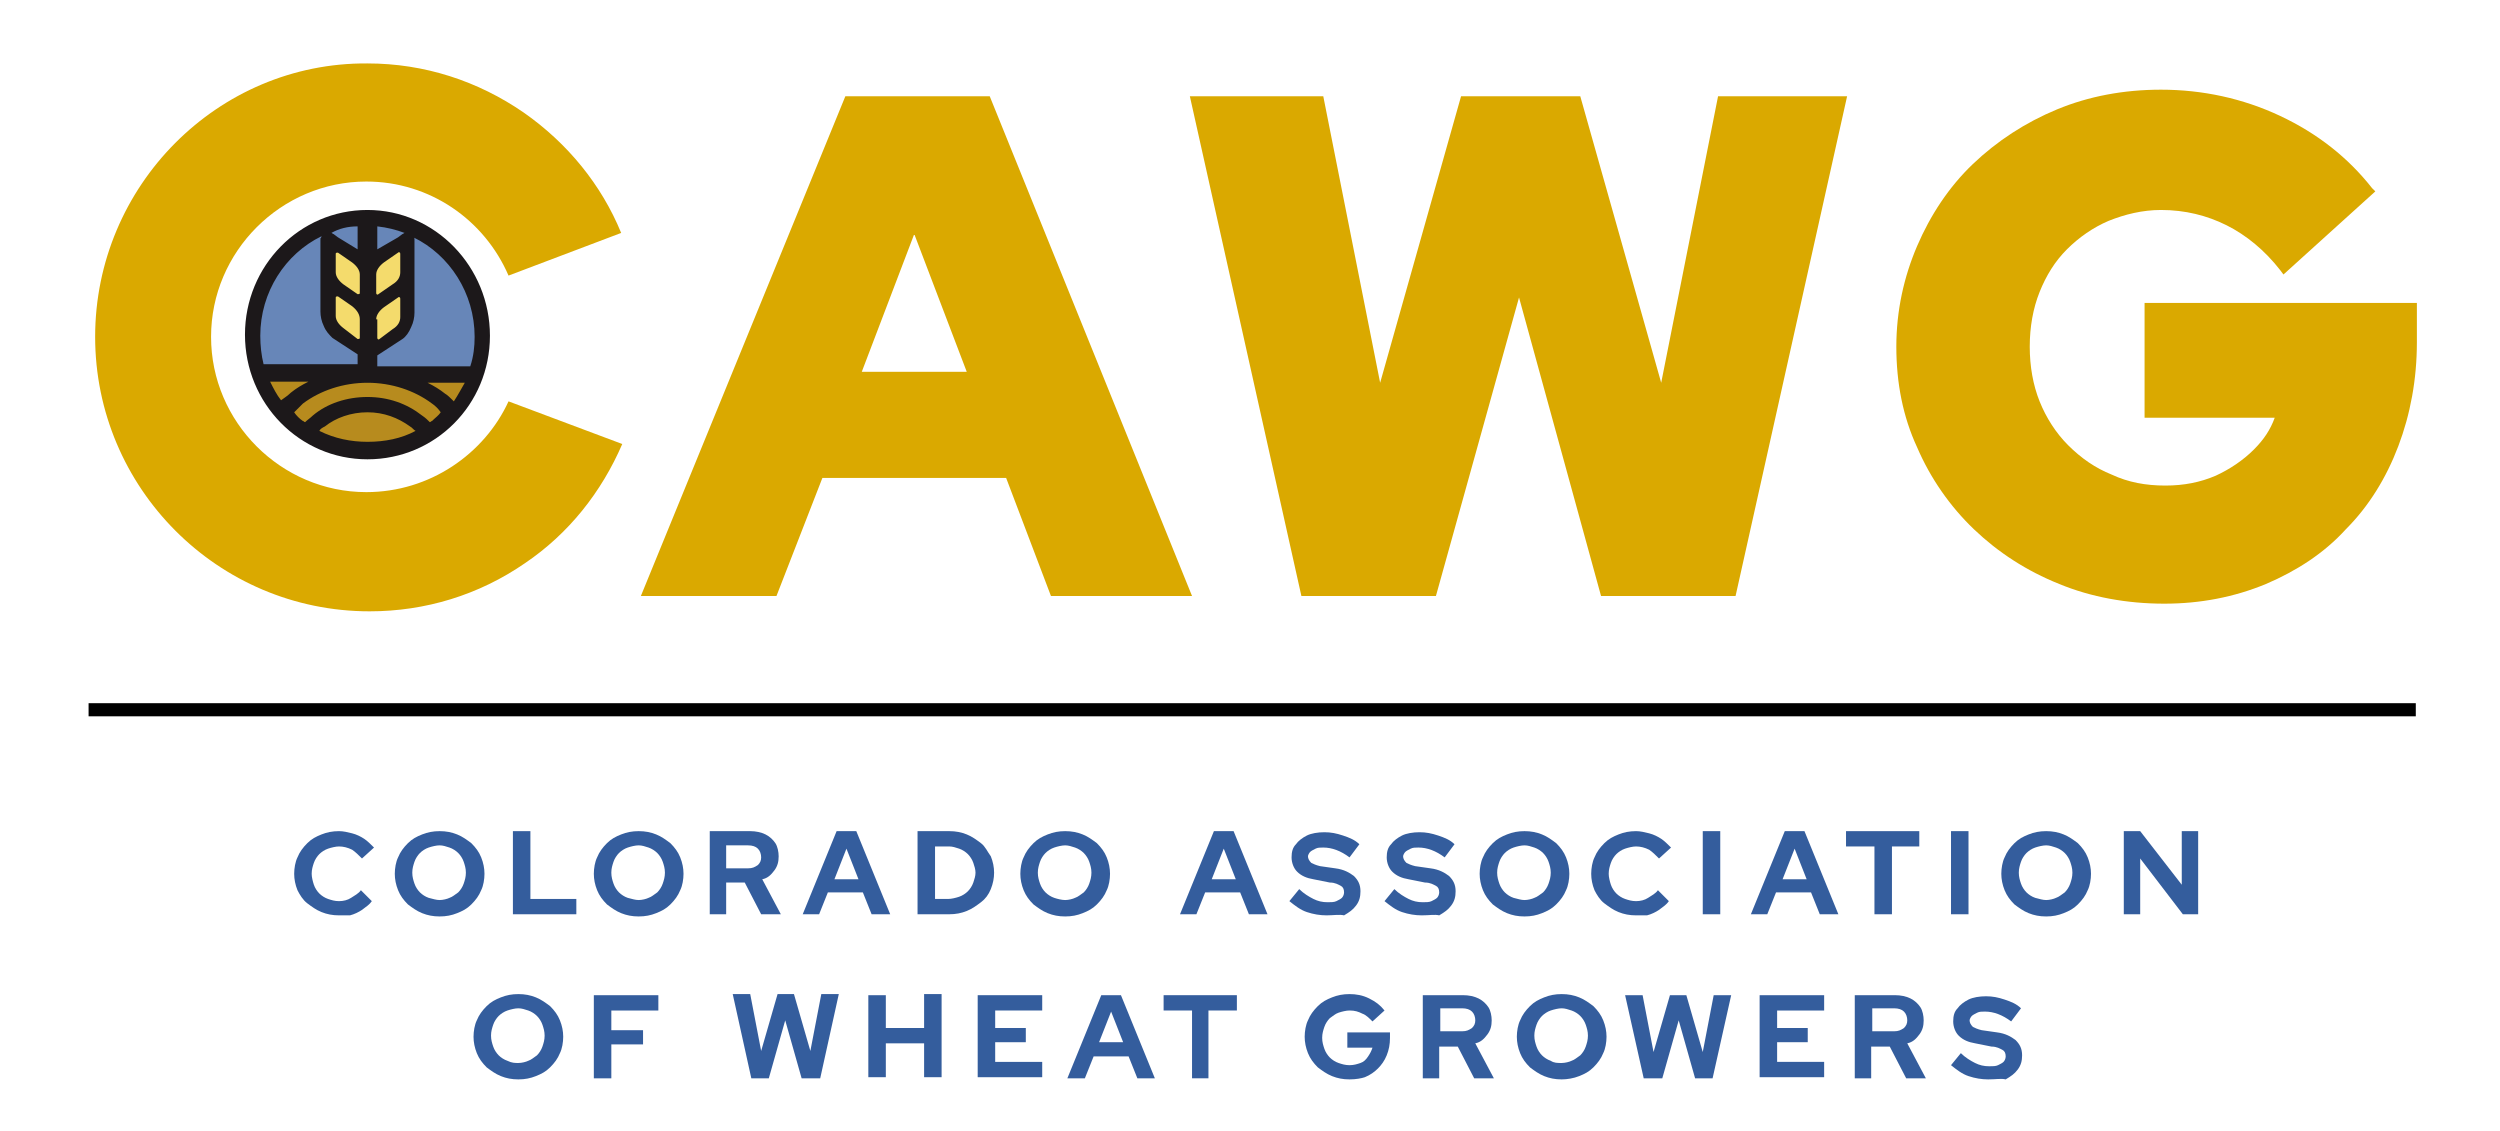 <?xml version="1.0" encoding="UTF-8"?>
<svg xmlns="http://www.w3.org/2000/svg" xmlns:xlink="http://www.w3.org/1999/xlink" version="1.1" id="Layer_1" x="0px" y="0px" viewBox="0 0 228.6 103.4" style="enable-background:new 0 0 228.6 103.4;" xml:space="preserve">
<style type="text/css">
	.st0c{fill:#345D9D;}
	.st1{fill:#DAA900;}
	.st2{fill:#B78B1E;}
	.st3{fill:#6786B8;}
	.st4{fill:#F4DB6C;}
	.st5{fill:#1C181A;}
</style>
<g>
	<g>
		<g>
			<g>
				<g>
					<g>
						<path class="st0c" d="M31,83.7c-0.6,0-1.1-0.1-1.6-0.3c-0.5-0.2-0.9-0.5-1.3-0.8s-0.7-0.8-0.9-1.2c-0.2-0.5-0.3-1-0.3-1.5        s0.1-1.1,0.3-1.5c0.2-0.5,0.5-0.9,0.9-1.3c0.4-0.4,0.8-0.6,1.3-0.8c0.5-0.2,1-0.3,1.6-0.3c0.4,0,0.8,0.1,1.2,0.2        c0.4,0.1,0.8,0.3,1.1,0.5s0.6,0.5,0.9,0.8l-1.1,1c-0.3-0.3-0.6-0.6-0.9-0.8c-0.4-0.2-0.8-0.3-1.2-0.3c-0.3,0-0.7,0.1-1,0.2        c-0.3,0.1-0.6,0.3-0.8,0.5c-0.2,0.2-0.4,0.5-0.5,0.8c-0.1,0.3-0.2,0.6-0.2,1c0,0.3,0.1,0.7,0.2,1s0.3,0.6,0.5,0.8        c0.2,0.2,0.5,0.4,0.8,0.5s0.6,0.2,1,0.2c0.4,0,0.8-0.1,1.1-0.3c0.3-0.2,0.7-0.4,0.9-0.7l1,1c-0.2,0.3-0.5,0.5-0.9,0.8        c-0.3,0.2-0.7,0.4-1.1,0.5C31.8,83.7,31.4,83.7,31,83.7z"></path>
						<path class="st0c" d="M40.2,83.8c-0.6,0-1.1-0.1-1.6-0.3c-0.5-0.2-0.9-0.5-1.3-0.8c-0.4-0.4-0.7-0.8-0.9-1.3        c-0.2-0.5-0.3-1-0.3-1.5s0.1-1.1,0.3-1.5c0.2-0.5,0.5-0.9,0.9-1.3c0.4-0.4,0.8-0.6,1.3-0.8c0.5-0.2,1-0.3,1.6-0.3        c0.6,0,1.1,0.1,1.6,0.3s0.9,0.5,1.3,0.8c0.4,0.4,0.7,0.8,0.9,1.3c0.2,0.5,0.3,1,0.3,1.5s-0.1,1.1-0.3,1.5        c-0.2,0.5-0.5,0.9-0.9,1.3c-0.4,0.4-0.8,0.6-1.3,0.8C41.3,83.7,40.8,83.8,40.2,83.8z M40.2,82.3c0.3,0,0.7-0.1,0.9-0.2        c0.3-0.1,0.5-0.3,0.8-0.5c0.2-0.2,0.4-0.5,0.5-0.8c0.1-0.3,0.2-0.6,0.2-1c0-0.4-0.1-0.7-0.2-1c-0.1-0.3-0.3-0.6-0.5-0.8        c-0.2-0.2-0.5-0.4-0.8-0.5c-0.3-0.1-0.6-0.2-0.9-0.2c-0.3,0-0.7,0.1-1,0.2c-0.3,0.1-0.6,0.3-0.8,0.5c-0.2,0.2-0.4,0.5-0.5,0.8        c-0.1,0.3-0.2,0.6-0.2,1c0,0.4,0.1,0.7,0.2,1c0.1,0.3,0.3,0.6,0.5,0.8c0.2,0.2,0.5,0.4,0.8,0.5C39.6,82.2,39.9,82.3,40.2,82.3        z"></path>
						<path class="st0c" d="M46.9,83.6V76h1.6v6.2h4.2v1.4H46.9z"></path>
						<path class="st0c" d="M58.4,83.8c-0.6,0-1.1-0.1-1.6-0.3c-0.5-0.2-0.9-0.5-1.3-0.8c-0.4-0.4-0.7-0.8-0.9-1.3        c-0.2-0.5-0.3-1-0.3-1.5s0.1-1.1,0.3-1.5c0.2-0.5,0.5-0.9,0.9-1.3c0.4-0.4,0.8-0.6,1.3-0.8c0.5-0.2,1-0.3,1.6-0.3        c0.6,0,1.1,0.1,1.6,0.3s0.9,0.5,1.3,0.8c0.4,0.4,0.7,0.8,0.9,1.3c0.2,0.5,0.3,1,0.3,1.5s-0.1,1.1-0.3,1.5        c-0.2,0.5-0.5,0.9-0.9,1.3c-0.4,0.4-0.8,0.6-1.3,0.8C59.5,83.7,59,83.8,58.4,83.8z M58.4,82.3c0.3,0,0.7-0.1,0.9-0.2        c0.3-0.1,0.5-0.3,0.8-0.5c0.2-0.2,0.4-0.5,0.5-0.8c0.1-0.3,0.2-0.6,0.2-1c0-0.4-0.1-0.7-0.2-1c-0.1-0.3-0.3-0.6-0.5-0.8        c-0.2-0.2-0.5-0.4-0.8-0.5c-0.3-0.1-0.6-0.2-0.9-0.2c-0.3,0-0.7,0.1-1,0.2c-0.3,0.1-0.6,0.3-0.8,0.5c-0.2,0.2-0.4,0.5-0.5,0.8        c-0.1,0.3-0.2,0.6-0.2,1c0,0.4,0.1,0.7,0.2,1c0.1,0.3,0.3,0.6,0.5,0.8c0.2,0.2,0.5,0.4,0.8,0.5C57.8,82.2,58.1,82.3,58.4,82.3        z"></path>
						<path class="st0c" d="M64.9,83.6V76h3.7c0.5,0,1,0.1,1.4,0.3c0.4,0.2,0.7,0.5,0.9,0.8s0.3,0.8,0.3,1.2c0,0.5-0.1,0.9-0.4,1.3        c-0.3,0.4-0.6,0.7-1.1,0.8l1.7,3.2h-1.8l-1.5-2.9h-1.7v2.9H64.9z M66.4,79.4h2c0.4,0,0.6-0.1,0.9-0.3c0.2-0.2,0.3-0.4,0.3-0.7        c0-0.3-0.1-0.6-0.3-0.8c-0.2-0.2-0.5-0.3-0.9-0.3h-2V79.4z"></path>
						<path class="st0c" d="M73.4,83.6l3.1-7.6h1.8l3.1,7.6h-1.7l-0.8-2h-3.2l-0.8,2H73.4z M76.3,80.4h2.2l-1.1-2.8L76.3,80.4z"></path>
						<path class="st0c" d="M83.9,83.6V76h2.9c0.6,0,1.1,0.1,1.6,0.3c0.5,0.2,0.9,0.5,1.3,0.8c0.4,0.3,0.6,0.8,0.9,1.2        c0.2,0.5,0.3,1,0.3,1.5s-0.1,1-0.3,1.5c-0.2,0.5-0.5,0.9-0.9,1.2s-0.8,0.6-1.3,0.8s-1,0.3-1.6,0.3H83.9z M85.4,82.2h1.3        c0.3,0,0.7-0.1,1-0.2c0.3-0.1,0.6-0.3,0.8-0.5c0.2-0.2,0.4-0.5,0.5-0.8c0.1-0.3,0.2-0.6,0.2-0.9c0-0.3-0.1-0.6-0.2-0.9        c-0.1-0.3-0.3-0.6-0.5-0.8c-0.2-0.2-0.5-0.4-0.8-0.5c-0.3-0.1-0.6-0.2-0.9-0.2h-1.3V82.2z"></path>
						<path class="st0c" d="M97.4,83.8c-0.6,0-1.1-0.1-1.6-0.3c-0.5-0.2-0.9-0.5-1.3-0.8c-0.4-0.4-0.7-0.8-0.9-1.3        c-0.2-0.5-0.3-1-0.3-1.5s0.1-1.1,0.3-1.5c0.2-0.5,0.5-0.9,0.9-1.3c0.4-0.4,0.8-0.6,1.3-0.8c0.5-0.2,1-0.3,1.6-0.3        c0.6,0,1.1,0.1,1.6,0.3s0.9,0.5,1.3,0.8c0.4,0.4,0.7,0.8,0.9,1.3c0.2,0.5,0.3,1,0.3,1.5s-0.1,1.1-0.3,1.5        c-0.2,0.5-0.5,0.9-0.9,1.3c-0.4,0.4-0.8,0.6-1.3,0.8C98.5,83.7,98,83.8,97.4,83.8z M97.4,82.3c0.3,0,0.7-0.1,0.9-0.2        c0.3-0.1,0.5-0.3,0.8-0.5c0.2-0.2,0.4-0.5,0.5-0.8c0.1-0.3,0.2-0.6,0.2-1c0-0.4-0.1-0.7-0.2-1c-0.1-0.3-0.3-0.6-0.5-0.8        c-0.2-0.2-0.5-0.4-0.8-0.5c-0.3-0.1-0.6-0.2-0.9-0.2c-0.3,0-0.7,0.1-1,0.2c-0.3,0.1-0.6,0.3-0.8,0.5c-0.2,0.2-0.4,0.5-0.5,0.8        c-0.1,0.3-0.2,0.6-0.2,1c0,0.4,0.1,0.7,0.2,1c0.1,0.3,0.3,0.6,0.5,0.8c0.2,0.2,0.5,0.4,0.8,0.5C96.7,82.2,97.1,82.3,97.4,82.3        z"></path>
						<path class="st0c" d="M107.9,83.6l3.1-7.6h1.8l3.1,7.6h-1.7l-0.8-2h-3.2l-0.8,2H107.9z M110.8,80.4h2.2l-1.1-2.8L110.8,80.4z"></path>
						<path class="st0c" d="M121.3,83.7c-0.6,0-1.2-0.1-1.8-0.3c-0.6-0.2-1.1-0.6-1.6-1l0.9-1.1c0.4,0.4,0.9,0.7,1.3,0.9        c0.4,0.2,0.8,0.3,1.3,0.3c0.3,0,0.6,0,0.8-0.1c0.2-0.1,0.4-0.2,0.5-0.3c0.1-0.1,0.2-0.3,0.2-0.5c0-0.3-0.1-0.5-0.3-0.6        c-0.2-0.1-0.5-0.3-1-0.3l-1.5-0.3c-0.6-0.1-1.1-0.3-1.5-0.7c-0.3-0.3-0.5-0.8-0.5-1.3c0-0.5,0.1-0.9,0.4-1.2        c0.2-0.3,0.6-0.6,1-0.8s1-0.3,1.6-0.3c0.6,0,1.1,0.1,1.7,0.3s1.1,0.4,1.5,0.8l-0.9,1.2c-0.8-0.6-1.6-0.9-2.4-0.9        c-0.3,0-0.5,0-0.7,0.1c-0.2,0.1-0.4,0.2-0.5,0.3c-0.1,0.1-0.2,0.3-0.2,0.4c0,0.2,0.1,0.4,0.3,0.6c0.2,0.1,0.4,0.2,0.8,0.3        l1.4,0.2c0.8,0.1,1.3,0.4,1.7,0.7c0.4,0.4,0.6,0.8,0.6,1.4c0,0.5-0.1,0.9-0.4,1.3c-0.3,0.4-0.6,0.6-1.1,0.9        C122.5,83.6,121.9,83.7,121.3,83.7z"></path>
						<path class="st0c" d="M130,83.7c-0.6,0-1.2-0.1-1.8-0.3c-0.6-0.2-1.1-0.6-1.6-1l0.9-1.1c0.4,0.4,0.9,0.7,1.3,0.9        c0.4,0.2,0.8,0.3,1.3,0.3c0.3,0,0.6,0,0.8-0.1c0.2-0.1,0.4-0.2,0.5-0.3c0.1-0.1,0.2-0.3,0.2-0.5c0-0.3-0.1-0.5-0.3-0.6        c-0.2-0.1-0.5-0.3-1-0.3l-1.5-0.3c-0.6-0.1-1.1-0.3-1.5-0.7c-0.3-0.3-0.5-0.8-0.5-1.3c0-0.5,0.1-0.9,0.4-1.2        c0.2-0.3,0.6-0.6,1-0.8c0.4-0.2,1-0.3,1.6-0.3c0.6,0,1.1,0.1,1.7,0.3s1.1,0.4,1.5,0.8l-0.9,1.2c-0.8-0.6-1.6-0.9-2.4-0.9        c-0.3,0-0.5,0-0.7,0.1c-0.2,0.1-0.4,0.2-0.5,0.3c-0.1,0.1-0.2,0.3-0.2,0.4c0,0.2,0.1,0.4,0.3,0.6c0.2,0.1,0.4,0.2,0.8,0.3        l1.4,0.2c0.8,0.1,1.3,0.4,1.7,0.7c0.4,0.4,0.6,0.8,0.6,1.4c0,0.5-0.1,0.9-0.4,1.3c-0.3,0.4-0.6,0.6-1.1,0.9        C131.2,83.6,130.7,83.7,130,83.7z"></path>
						<path class="st0c" d="M139.4,83.8c-0.6,0-1.1-0.1-1.6-0.3c-0.5-0.2-0.9-0.5-1.3-0.8c-0.4-0.4-0.7-0.8-0.9-1.3        c-0.2-0.5-0.3-1-0.3-1.5s0.1-1.1,0.3-1.5c0.2-0.5,0.5-0.9,0.9-1.3c0.4-0.4,0.8-0.6,1.3-0.8c0.5-0.2,1-0.3,1.6-0.3        c0.6,0,1.1,0.1,1.6,0.3s0.9,0.5,1.3,0.8c0.4,0.4,0.7,0.8,0.9,1.3c0.2,0.5,0.3,1,0.3,1.5s-0.1,1.1-0.3,1.5        c-0.2,0.5-0.5,0.9-0.9,1.3c-0.4,0.4-0.8,0.6-1.3,0.8C140.5,83.7,140,83.8,139.4,83.8z M139.4,82.3c0.3,0,0.7-0.1,0.9-0.2        c0.3-0.1,0.5-0.3,0.8-0.5c0.2-0.2,0.4-0.5,0.5-0.8c0.1-0.3,0.2-0.6,0.2-1c0-0.4-0.1-0.7-0.2-1c-0.1-0.3-0.3-0.6-0.5-0.8        c-0.2-0.2-0.5-0.4-0.8-0.5c-0.3-0.1-0.6-0.2-0.9-0.2c-0.3,0-0.7,0.1-1,0.2c-0.3,0.1-0.6,0.3-0.8,0.5c-0.2,0.2-0.4,0.5-0.5,0.8        c-0.1,0.3-0.2,0.6-0.2,1c0,0.4,0.1,0.7,0.2,1c0.1,0.3,0.3,0.6,0.5,0.8c0.2,0.2,0.5,0.4,0.8,0.5        C138.8,82.2,139.1,82.3,139.4,82.3z"></path>
						<path class="st0c" d="M149.6,83.7c-0.6,0-1.1-0.1-1.6-0.3c-0.5-0.2-0.9-0.5-1.3-0.8s-0.7-0.8-0.9-1.2c-0.2-0.5-0.3-1-0.3-1.5        s0.1-1.1,0.3-1.5c0.2-0.5,0.5-0.9,0.9-1.3c0.4-0.4,0.8-0.6,1.3-0.8c0.5-0.2,1-0.3,1.6-0.3c0.4,0,0.8,0.1,1.2,0.2        s0.8,0.3,1.1,0.5s0.6,0.5,0.9,0.8l-1.1,1c-0.3-0.3-0.6-0.6-0.9-0.8c-0.4-0.2-0.8-0.3-1.2-0.3c-0.3,0-0.7,0.1-1,0.2        c-0.3,0.1-0.6,0.3-0.8,0.5c-0.2,0.2-0.4,0.5-0.5,0.8c-0.1,0.3-0.2,0.6-0.2,1c0,0.3,0.1,0.7,0.2,1s0.3,0.6,0.5,0.8        c0.2,0.2,0.5,0.4,0.8,0.5s0.6,0.2,1,0.2c0.4,0,0.8-0.1,1.1-0.3c0.3-0.2,0.7-0.4,0.9-0.7l1,1c-0.2,0.3-0.5,0.5-0.9,0.8        c-0.3,0.2-0.7,0.4-1.1,0.5C150.4,83.7,150,83.7,149.6,83.7z"></path>
						<path class="st0c" d="M155.7,83.6V76h1.6v7.6H155.7z"></path>
						<path class="st0c" d="M160.1,83.6l3.1-7.6h1.8l3.1,7.6h-1.7l-0.8-2h-3.2l-0.8,2H160.1z M163,80.4h2.2l-1.1-2.8L163,80.4z"></path>
						<path class="st0c" d="M171.4,83.6v-6.2h-2.6V76h6.7v1.4H173v6.2H171.4z"></path>
						<path class="st0c" d="M178.4,83.6V76h1.6v7.6H178.4z"></path>
						<path class="st0c" d="M187.1,83.8c-0.6,0-1.1-0.1-1.6-0.3c-0.5-0.2-0.9-0.5-1.3-0.8c-0.4-0.4-0.7-0.8-0.9-1.3        c-0.2-0.5-0.3-1-0.3-1.5s0.1-1.1,0.3-1.5c0.2-0.5,0.5-0.9,0.9-1.3c0.4-0.4,0.8-0.6,1.3-0.8c0.5-0.2,1-0.3,1.6-0.3        c0.6,0,1.1,0.1,1.6,0.3s0.9,0.5,1.3,0.8c0.4,0.4,0.7,0.8,0.9,1.3c0.2,0.5,0.3,1,0.3,1.5s-0.1,1.1-0.3,1.5        c-0.2,0.5-0.5,0.9-0.9,1.3c-0.4,0.4-0.8,0.6-1.3,0.8C188.2,83.7,187.7,83.8,187.1,83.8z M187.1,82.3c0.3,0,0.7-0.1,0.9-0.2        c0.3-0.1,0.5-0.3,0.8-0.5c0.2-0.2,0.4-0.5,0.5-0.8c0.1-0.3,0.2-0.6,0.2-1c0-0.4-0.1-0.7-0.2-1c-0.1-0.3-0.3-0.6-0.5-0.8        c-0.2-0.2-0.5-0.4-0.8-0.5c-0.3-0.1-0.6-0.2-0.9-0.2c-0.3,0-0.7,0.1-1,0.2c-0.3,0.1-0.6,0.3-0.8,0.5c-0.2,0.2-0.4,0.5-0.5,0.8        c-0.1,0.3-0.2,0.6-0.2,1c0,0.4,0.1,0.7,0.2,1c0.1,0.3,0.3,0.6,0.5,0.8c0.2,0.2,0.5,0.4,0.8,0.5        C186.5,82.2,186.8,82.3,187.1,82.3z"></path>
						<path class="st0c" d="M194.2,83.6V76h1.5l3.8,4.9V76h1.5v7.6h-1.4l-3.9-5.1v5.1H194.2z"></path>
						<path class="st0c" d="M47.4,98.7c-0.6,0-1.1-0.1-1.6-0.3c-0.5-0.2-0.9-0.5-1.3-0.8c-0.4-0.4-0.7-0.8-0.9-1.3        c-0.2-0.5-0.3-1-0.3-1.5s0.1-1.1,0.3-1.5c0.2-0.5,0.5-0.9,0.9-1.3c0.4-0.4,0.8-0.6,1.3-0.8c0.5-0.2,1-0.3,1.6-0.3        c0.6,0,1.1,0.1,1.6,0.3s0.9,0.5,1.3,0.8c0.4,0.4,0.7,0.8,0.9,1.3c0.2,0.5,0.3,1,0.3,1.5s-0.1,1.1-0.3,1.5        c-0.2,0.5-0.5,0.9-0.9,1.3c-0.4,0.4-0.8,0.6-1.3,0.8C48.5,98.6,48,98.7,47.4,98.7z M47.4,97.2c0.3,0,0.7-0.1,0.9-0.2        c0.3-0.1,0.5-0.3,0.8-0.5c0.2-0.2,0.4-0.5,0.5-0.8c0.1-0.3,0.2-0.6,0.2-1c0-0.4-0.1-0.7-0.2-1c-0.1-0.3-0.3-0.6-0.5-0.8        c-0.2-0.2-0.5-0.4-0.8-0.5c-0.3-0.1-0.6-0.2-0.9-0.2c-0.3,0-0.7,0.1-1,0.2c-0.3,0.1-0.6,0.3-0.8,0.5c-0.2,0.2-0.4,0.5-0.5,0.8        c-0.1,0.3-0.2,0.6-0.2,1c0,0.4,0.1,0.7,0.2,1c0.1,0.3,0.3,0.6,0.5,0.8c0.2,0.2,0.5,0.4,0.8,0.5C46.8,97.2,47.1,97.2,47.4,97.2        z"></path>
						<path class="st0c" d="M54.3,98.6v-7.6h5.9v1.4h-4.3v1.8h2.9v1.3h-2.9v3.1H54.3z"></path>
						<path class="st0c" d="M68.7,98.6L67,90.9h1.6l1,5.2l1.5-5.2h1.5l1.5,5.2l1-5.2h1.6L75,98.6h-1.7l-1.5-5.3l-1.5,5.3H68.7z"></path>
						<path class="st0c" d="M79.4,98.6v-7.6H81V94h3.5v-3.1h1.6v7.6h-1.6v-3.1H81v3.1H79.4z"></path>
						<path class="st0c" d="M89.4,98.6v-7.6h5.9v1.4H91V94h2.8v1.3H91v1.8h4.3v1.4H89.4z"></path>
						<path class="st0c" d="M97.6,98.6l3.1-7.6h1.8l3.1,7.6H104l-0.8-2H100l-0.8,2H97.6z M100.5,95.3h2.2l-1.1-2.8L100.5,95.3z"></path>
						<path class="st0c" d="M109,98.6v-6.2h-2.6v-1.4h6.7v1.4h-2.6v6.2H109z"></path>
						<path class="st0c" d="M123.4,98.7c-0.6,0-1.1-0.1-1.6-0.3c-0.5-0.2-0.9-0.5-1.3-0.8c-0.4-0.4-0.7-0.8-0.9-1.3        c-0.2-0.5-0.3-1-0.3-1.5s0.1-1.1,0.3-1.5c0.2-0.5,0.5-0.9,0.9-1.3c0.4-0.4,0.8-0.6,1.3-0.8s1-0.3,1.6-0.3        c0.6,0,1.2,0.1,1.8,0.4s1,0.6,1.4,1.1l-1.1,1c-0.3-0.3-0.6-0.6-0.9-0.7c-0.4-0.2-0.7-0.3-1.2-0.3c-0.3,0-0.7,0.1-1,0.2        c-0.3,0.1-0.5,0.3-0.8,0.5c-0.2,0.2-0.4,0.5-0.5,0.8c-0.1,0.3-0.2,0.6-0.2,1c0,0.4,0.1,0.7,0.2,1c0.1,0.3,0.3,0.6,0.5,0.8        c0.2,0.2,0.5,0.4,0.8,0.5c0.3,0.1,0.6,0.2,1,0.2c0.4,0,0.7-0.1,1-0.2c0.3-0.1,0.5-0.3,0.7-0.6s0.3-0.5,0.4-0.8h-2.3v-1.4h3.9        v0.5c0,0.6-0.1,1.1-0.3,1.6s-0.5,0.9-0.8,1.2s-0.7,0.6-1.2,0.8C124.5,98.6,124,98.7,123.4,98.7z"></path>
						<path class="st0c" d="M130.1,98.6v-7.6h3.7c0.5,0,1,0.1,1.4,0.3c0.4,0.2,0.7,0.5,0.9,0.8s0.3,0.8,0.3,1.2        c0,0.5-0.1,0.9-0.4,1.3c-0.3,0.4-0.6,0.7-1.1,0.8l1.7,3.2h-1.8l-1.5-2.9h-1.7v2.9H130.1z M131.7,94.3h2c0.4,0,0.6-0.1,0.9-0.3        c0.2-0.2,0.3-0.4,0.3-0.7c0-0.3-0.1-0.6-0.3-0.8c-0.2-0.2-0.5-0.3-0.9-0.3h-2V94.3z"></path>
						<path class="st0c" d="M142.8,98.7c-0.6,0-1.1-0.1-1.6-0.3c-0.5-0.2-0.9-0.5-1.3-0.8c-0.4-0.4-0.7-0.8-0.9-1.3        c-0.2-0.5-0.3-1-0.3-1.5s0.1-1.1,0.3-1.5c0.2-0.5,0.5-0.9,0.9-1.3c0.4-0.4,0.8-0.6,1.3-0.8c0.5-0.2,1-0.3,1.6-0.3        c0.6,0,1.1,0.1,1.6,0.3s0.9,0.5,1.3,0.8c0.4,0.4,0.7,0.8,0.9,1.3c0.2,0.5,0.3,1,0.3,1.5s-0.1,1.1-0.3,1.5        c-0.2,0.5-0.5,0.9-0.9,1.3c-0.4,0.4-0.8,0.6-1.3,0.8C143.9,98.6,143.3,98.7,142.8,98.7z M142.8,97.2c0.3,0,0.7-0.1,0.9-0.2        c0.3-0.1,0.5-0.3,0.8-0.5c0.2-0.2,0.4-0.5,0.5-0.8c0.1-0.3,0.2-0.6,0.2-1c0-0.4-0.1-0.7-0.2-1c-0.1-0.3-0.3-0.6-0.5-0.8        c-0.2-0.2-0.5-0.4-0.8-0.5c-0.3-0.1-0.6-0.2-0.9-0.2c-0.3,0-0.7,0.1-1,0.2c-0.3,0.1-0.6,0.3-0.8,0.5c-0.2,0.2-0.4,0.5-0.5,0.8        c-0.1,0.3-0.2,0.6-0.2,1c0,0.4,0.1,0.7,0.2,1c0.1,0.3,0.3,0.6,0.5,0.8c0.2,0.2,0.5,0.4,0.8,0.5        C142.1,97.2,142.4,97.2,142.8,97.2z"></path>
						<path class="st0c" d="M150.3,98.6l-1.7-7.6h1.6l1,5.2l1.5-5.2h1.5l1.5,5.2l1-5.2h1.6l-1.7,7.6H155l-1.5-5.3l-1.5,5.3H150.3z"></path>
						<path class="st0c" d="M160.9,98.6v-7.6h5.9v1.4h-4.3V94h2.8v1.3h-2.8v1.8h4.3v1.4H160.9z"></path>
						<path class="st0c" d="M169.6,98.6v-7.6h3.7c0.5,0,1,0.1,1.4,0.3c0.4,0.2,0.7,0.5,0.9,0.8s0.3,0.8,0.3,1.2        c0,0.5-0.1,0.9-0.4,1.3c-0.3,0.4-0.6,0.7-1.1,0.8l1.7,3.2h-1.8l-1.5-2.9h-1.7v2.9H169.6z M171.2,94.3h2c0.4,0,0.6-0.1,0.9-0.3        c0.2-0.2,0.3-0.4,0.3-0.7c0-0.3-0.1-0.6-0.3-0.8c-0.2-0.2-0.5-0.3-0.9-0.3h-2V94.3z"></path>
						<path class="st0c" d="M181.8,98.7c-0.6,0-1.2-0.1-1.8-0.3c-0.6-0.2-1.1-0.6-1.6-1l0.9-1.1c0.4,0.4,0.9,0.7,1.3,0.9        c0.4,0.2,0.8,0.3,1.3,0.3c0.3,0,0.6,0,0.8-0.1c0.2-0.1,0.4-0.2,0.5-0.3c0.1-0.1,0.2-0.3,0.2-0.5c0-0.3-0.1-0.5-0.3-0.6        c-0.2-0.1-0.5-0.3-1-0.3l-1.5-0.3c-0.6-0.1-1.1-0.3-1.5-0.7c-0.3-0.3-0.5-0.8-0.5-1.3c0-0.5,0.1-0.9,0.4-1.2        c0.2-0.3,0.6-0.6,1-0.8s1-0.3,1.6-0.3c0.6,0,1.1,0.1,1.7,0.3s1.1,0.4,1.5,0.8l-0.9,1.2c-0.8-0.6-1.6-0.9-2.4-0.9        c-0.3,0-0.5,0-0.7,0.1c-0.2,0.1-0.4,0.2-0.5,0.3c-0.1,0.1-0.2,0.3-0.2,0.4c0,0.2,0.1,0.4,0.3,0.6c0.2,0.1,0.4,0.2,0.8,0.3        l1.4,0.2c0.8,0.1,1.3,0.4,1.7,0.7c0.4,0.4,0.6,0.8,0.6,1.4c0,0.5-0.1,0.9-0.4,1.3c-0.3,0.4-0.6,0.6-1.1,0.9        C183,98.6,182.5,98.7,181.8,98.7z"></path>
					</g>
				</g>
			</g>
		</g>
		<rect x="8.1" y="64.3" width="212.8" height="1.2"></rect>
	</g>
	<g>
		<g>
			<path class="st1" d="M33.5,45c-7.8,0-14.2-6.4-14.2-14.2s6.4-14.2,14.2-14.2c5.8,0,10.8,3.5,13,8.6l10.3-3.9     c-1.8-4.4-4.9-8.2-8.9-11c-4.2-2.9-9.1-4.5-14.3-4.5C19.9,5.7,8.7,17,8.7,30.8s11.2,25.1,25.1,25.1c5.1,0,10-1.5,14.2-4.4     c4-2.7,7-6.5,8.9-10.9l-10.4-3.9C44.3,41.5,39.3,45,33.5,45z"></path>
		</g>
		<g>
			<g>
				<path class="st2" d="M43.6,34.2c-1.5,4.1-5.4,7-10,7c-4.7,0-8.7-3-10.1-7.3L43.6,34.2z"></path>
				<path class="st3" d="M23.5,33.9c-0.4-1.1-0.5-2.2-0.5-3.4c0-5.9,4.8-10.6,10.6-10.6s10.6,4.8,10.6,10.6c0,1.3-0.2,2.5-0.6,3.6      L23.5,33.9z"></path>
				<polygon class="st4" points="30,22.2 30,29.2 33,31.9 33.9,31.9 37.1,30 37.1,22 33.9,24.1     "></polygon>
				<g>
					<path class="st5" d="M33.6,19.2c-6.2,0-11.2,5.1-11.2,11.4s5,11.4,11.2,11.4S44.8,37,44.8,30.7S39.8,19.2,33.6,19.2z        M34.5,20.7c0.9,0.1,1.7,0.3,2.5,0.6c-0.1,0-0.1,0.1-0.2,0.1l-0.4,0.3l-1.9,1.1V20.7z M34.4,25.1c0-0.4,0.3-0.8,0.7-1.1       l1.3-0.9c0.1-0.1,0.2,0,0.2,0.1v1.7c0,0.4-0.2,0.8-0.7,1.1l-1.3,0.9c-0.1,0.1-0.2,0-0.2-0.1V25.1z M34.4,29.2       c0-0.4,0.3-0.8,0.7-1.1l1.3-0.9c0.1-0.1,0.2,0,0.2,0.1v1.7c0,0.4-0.2,0.8-0.7,1.1L34.7,31c-0.1,0.1-0.2,0-0.2-0.1V29.2z        M32.7,26.9l-1.3-0.9c-0.4-0.3-0.7-0.7-0.7-1.1v-1.7c0-0.1,0.1-0.1,0.2-0.1l1.3,0.9c0.4,0.3,0.7,0.7,0.7,1.1v1.7       C32.9,26.9,32.8,26.9,32.7,26.9z M32.9,29.2v1.7c0,0.1-0.1,0.1-0.2,0.1L31.4,30c-0.4-0.3-0.7-0.7-0.7-1.1v-1.7       c0-0.1,0.1-0.1,0.2-0.1l1.3,0.9C32.7,28.4,32.9,28.8,32.9,29.2z M32.7,20.7v2.1l-1.8-1.1l-0.4-0.3c-0.1,0-0.1-0.1-0.2-0.1       C31,20.9,31.8,20.7,32.7,20.7z M23.8,30.7c0-4,2.3-7.5,5.6-9.1c0,0.1-0.1,0.2-0.1,0.2l0,0.3c0,1.2,0,2.2,0,3.2c0,1,0,2,0,3.2       c0,0.4,0.1,0.9,0.3,1.3c0.2,0.5,0.5,0.8,0.8,1.1l2.3,1.5v0.9h-8.6C23.9,32.5,23.8,31.6,23.8,30.7z M25.7,36.6       c-0.4-0.5-0.7-1.1-1-1.7h3.5c-0.6,0.3-1.1,0.6-1.6,1C26.4,36.1,26,36.4,25.7,36.6z M33.6,40.4c-1.5,0-3-0.3-4.4-1       c0.1-0.2,0.3-0.3,0.5-0.4c1-0.8,2.4-1.3,3.9-1.3s2.8,0.5,3.9,1.3c0.2,0.1,0.3,0.3,0.5,0.4C36.7,40.1,35.2,40.4,33.6,40.4z        M39.5,38.5c-0.1,0-0.1,0.1-0.2,0.1c-0.2-0.2-0.4-0.4-0.7-0.6c-1.4-1.1-3.1-1.7-5-1.7c-1.9,0-3.7,0.6-5,1.7       c-0.2,0.2-0.5,0.4-0.7,0.6c-0.1,0-0.1-0.1-0.2-0.1c-0.3-0.2-0.6-0.5-0.8-0.8c0.3-0.3,0.5-0.5,0.8-0.8c1.6-1.2,3.7-1.9,5.9-1.9       c2.2,0,4.3,0.7,5.9,1.9c0.3,0.2,0.6,0.5,0.8,0.8C40.1,38,39.8,38.2,39.5,38.5z M41.5,36.7c-0.3-0.3-0.6-0.6-0.8-0.7       c-0.5-0.4-1-0.7-1.6-1h3.4C42.2,35.5,41.9,36.1,41.5,36.7z M34.5,33.4v-0.9l2.3-1.5l0,0c0.3-0.2,0.6-0.6,0.8-1.1       c0.2-0.4,0.3-0.9,0.3-1.3c0-1.2,0-2.2,0-3.2c0-1,0-2,0-3.2l0-0.3c0-0.1,0-0.2-0.1-0.2c3.3,1.6,5.6,5.1,5.6,9.1       c0,0.9-0.1,1.8-0.4,2.7H34.5z"></path>
				</g>
			</g>
		</g>
	</g>
	<g>
		<path class="st1" d="M77.3,8.8L58.6,54.5H71l4.2-10.8H92l4.1,10.8H109L90.5,8.8H77.3z M88.4,34h-9.6l4.8-12.6L88.4,34z"></path>
		<polygon class="st1" points="151.9,35 144.5,8.8 133.6,8.8 126.2,35 121,8.8 108.8,8.8 119,54.5 131.3,54.5 138.9,27.2     146.4,54.5 158.7,54.5 168.9,8.8 157.1,8.8   "></polygon>
		<path class="st1" d="M196.1,27.8v10.4H208c-0.4,1.1-1,2-1.9,2.9c-1,1-2.2,1.8-3.5,2.4c-1.4,0.6-2.9,0.9-4.6,0.9    c-1.8,0-3.4-0.3-4.9-1c-1.5-0.6-2.8-1.5-4-2.7c-1.1-1.1-2-2.5-2.6-4c-0.6-1.5-0.9-3.2-0.9-5s0.3-3.5,0.9-5    c0.6-1.5,1.4-2.8,2.5-3.9c1.1-1.1,2.4-2,3.8-2.6c1.5-0.6,3.1-1,4.8-1c2.2,0,4.2,0.5,6,1.4c1.8,0.9,3.5,2.3,4.9,4.1l0.3,0.4    l8.4-7.6l-0.3-0.3c-2.2-2.8-5-5-8.4-6.6c-3.4-1.6-7.1-2.4-10.9-2.4c-3.4,0-6.6,0.6-9.5,1.8s-5.5,2.9-7.7,5    c-2.2,2.1-3.9,4.7-5.1,7.5c-1.2,2.8-1.9,5.9-1.9,9.2s0.6,6.4,1.9,9.2c1.2,2.8,3,5.4,5.2,7.5c2.2,2.1,4.8,3.8,7.8,5    c2.9,1.2,6.2,1.8,9.6,1.8c3.3,0,6.4-0.6,9.3-1.8c2.8-1.2,5.3-2.8,7.3-5c2.1-2.1,3.7-4.7,4.8-7.6c1.1-2.9,1.7-6.1,1.7-9.5v-3.6    H196.1z"></path>
	</g>
</g>
</svg>
